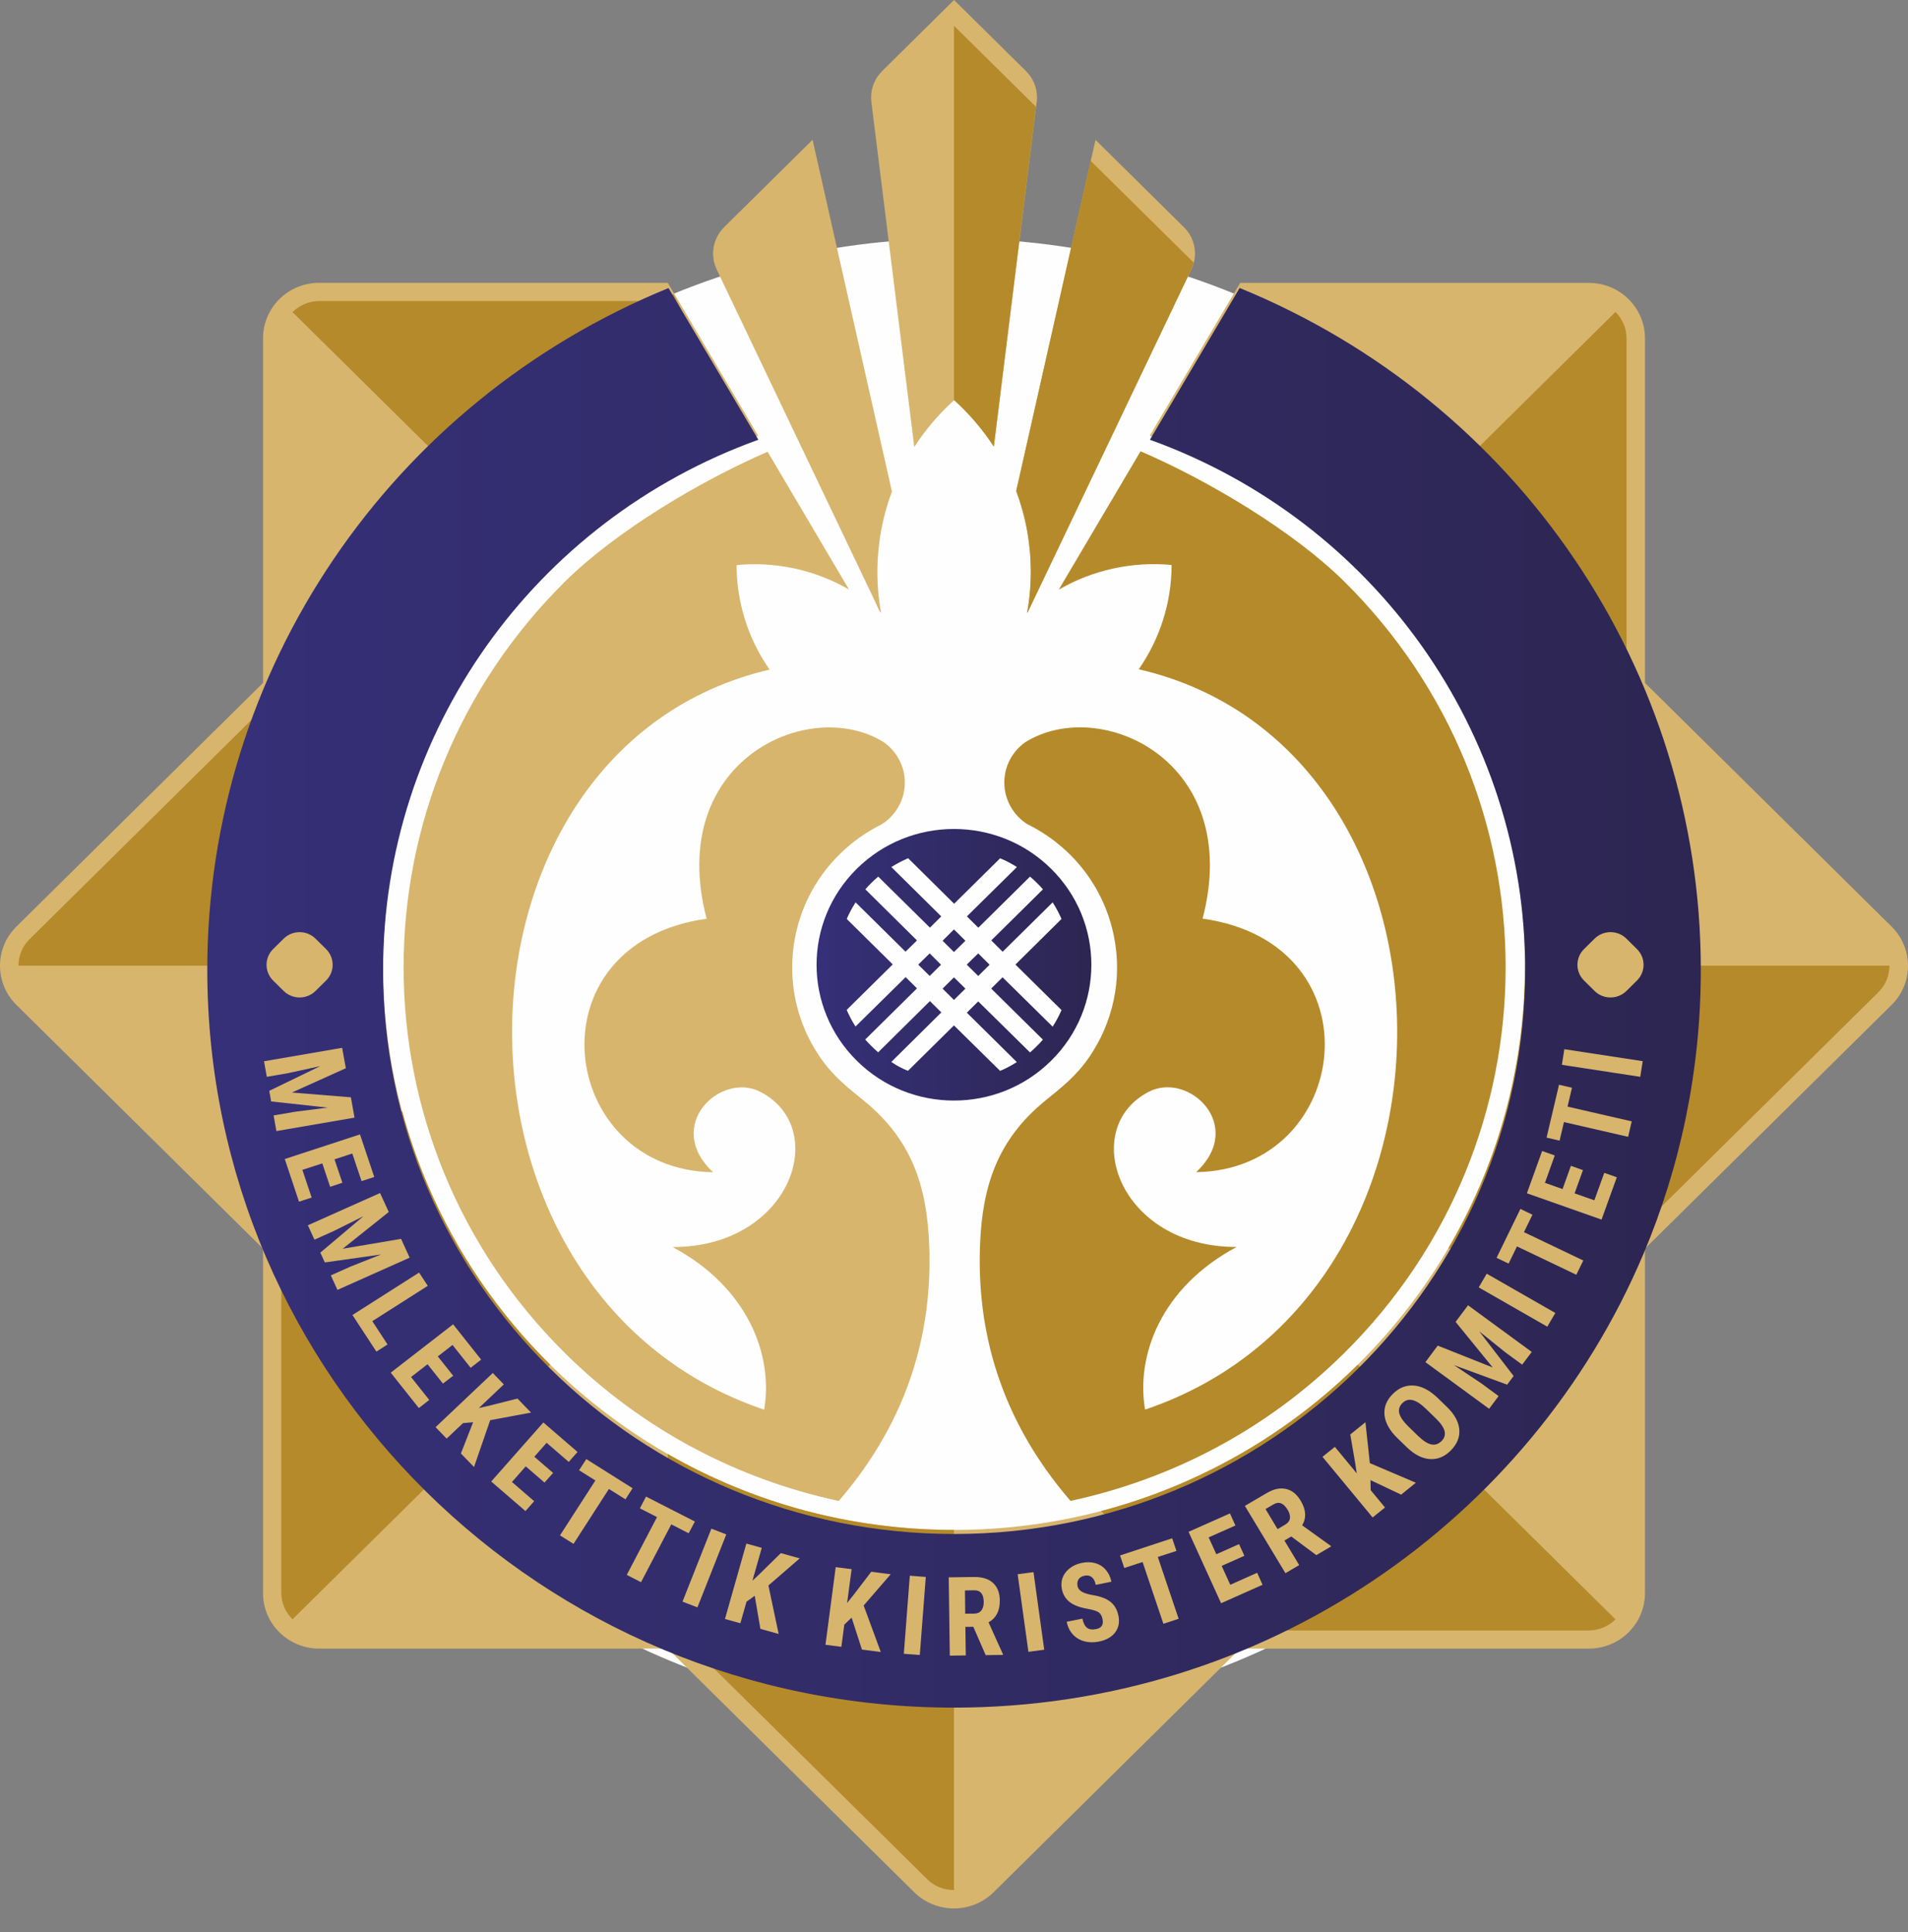 <svg width="80" height="81" viewBox="0 0 80 81" fill="none" xmlns="http://www.w3.org/2000/svg">
<rect x="0" y="0" width="80" height="81" fill="#808080" stroke="none"/>
<circle cx="40" cy="41" r="31" fill="#FEFEFE"/>
<path fill-rule="evenodd" clip-rule="evenodd" d="M37.397 20.605L34.07 5.86L30.369 9.517C30.08 9.802 29.898 10.192 29.898 10.63C29.898 10.858 29.946 11.072 30.036 11.265L30.063 11.326C30.07 11.336 30.073 11.35 30.08 11.36L36.898 25.65L36.905 25.657C36.919 25.667 36.933 25.681 36.943 25.691C36.84 25.131 36.788 24.554 36.788 23.966C36.792 22.785 37.005 21.651 37.397 20.605ZM38.335 18.738L36.531 4.237C36.527 4.186 36.524 4.135 36.524 4.084C36.524 3.65 36.703 3.256 36.995 2.971L40.002 0L43.026 2.988C43.308 3.27 43.48 3.657 43.48 4.084C43.48 4.132 43.476 4.179 43.473 4.227L41.672 18.721C41.205 18.001 40.644 17.346 40.009 16.772C39.366 17.353 38.802 18.011 38.335 18.738ZM43.091 25.671L49.988 11.218C50.064 11.038 50.105 10.837 50.105 10.63C50.105 10.223 49.947 9.849 49.686 9.571L45.933 5.863L42.61 20.588C43.005 21.641 43.222 22.782 43.222 23.97C43.222 24.561 43.17 25.134 43.067 25.695L43.091 25.671ZM13.382 11.856H27.998L31.788 18.266C22.365 21.661 16.056 30.526 16.056 40.484C16.056 53.548 26.774 64.138 39.998 64.138C53.222 64.138 63.941 53.548 63.941 40.484C63.941 30.536 57.642 21.665 48.208 18.266L51.999 11.859H66.618C67.92 11.859 68.972 12.902 68.972 14.185V28.628L79.309 38.841C80.23 39.751 80.23 41.224 79.309 42.13L68.972 52.343V66.786C68.972 68.07 67.917 69.112 66.618 69.112H51.999L41.662 79.324C40.741 80.231 39.252 80.231 38.331 79.324L27.994 69.112H13.382C12.08 69.112 11.028 68.07 11.028 66.786V52.343L0.691 42.13C-0.23 41.221 -0.23 39.747 0.691 38.841L11.028 28.628V14.185C11.028 12.898 12.08 11.856 13.382 11.856Z" fill="#D7B56D"/>
<path fill-rule="evenodd" clip-rule="evenodd" d="M39.998 16.779V1.079L43.438 4.478L41.668 18.724C41.201 18.004 40.641 17.349 40.005 16.775L39.998 16.779ZM43.088 25.671L49.985 11.217C50.012 11.153 50.033 11.085 50.054 11.014L45.73 6.742L42.607 20.584C43.002 21.637 43.218 22.778 43.218 23.966C43.218 24.557 43.167 25.131 43.064 25.691L43.088 25.671ZM39.998 64.138V79.232C39.589 79.236 39.18 79.083 38.871 78.774L28.534 68.561L27.998 68.144V60.953C31.524 62.98 35.623 64.138 39.998 64.138ZM56.93 57.211L67.735 67.886C67.446 68.171 67.051 68.351 66.608 68.351H51.988L51.765 68.881L46.163 63.346C50.298 62.26 53.992 60.111 56.93 57.211ZM63.941 40.483H79.22C79.223 40.888 79.069 41.292 78.756 41.597L68.419 51.81L67.989 52.339H60.721C62.769 48.856 63.941 44.806 63.941 40.483ZM56.927 23.756L67.735 13.078C68.02 13.36 68.199 13.754 68.199 14.185V28.628L68.336 29.252L63.13 34.393C62.044 30.349 59.889 26.682 56.927 23.756ZM23.07 23.756L12.265 13.085C12.554 12.799 12.949 12.62 13.392 12.62H28.011L28.228 12.317L31.276 18.456C28.139 19.668 25.362 21.491 23.07 23.756ZM16.056 40.483H0.777C0.773 40.08 0.928 39.675 1.241 39.37L11.578 29.157L11.877 28.628H19.282C17.214 32.148 16.056 36.216 16.056 40.483ZM11.657 51.715L16.86 46.574C17.959 50.659 20.135 54.309 23.07 57.208L12.265 67.882C11.976 67.597 11.794 67.207 11.794 66.769V52.326L11.657 51.715Z" fill="#B58A2A"/>
<path d="M51.978 12.073L48.215 18.435C57.649 21.837 63.948 30.705 63.948 40.653C63.948 53.718 53.229 64.307 40.005 64.307C26.782 64.307 16.063 53.718 16.063 40.653C16.063 30.695 22.372 21.83 31.796 18.435L28.029 12.076C16.355 16.846 8.691 28.111 8.691 40.653C8.691 57.737 22.709 71.586 40.002 71.586C53.02 71.586 64.185 63.737 68.907 52.567C70.457 48.9 71.313 44.877 71.313 40.653C71.313 28.111 63.649 16.846 51.978 12.073Z" fill="url(#paint0_linear_7_589)"/>
<path d="M47.822 18.918C50.709 20.163 54.224 22.272 56.348 24.363C65.39 33.299 65.39 47.8 56.348 56.736C53.087 59.958 49.087 62.019 44.884 62.919C41.873 59.428 40.962 55.704 41.09 52.227C41.182 49.701 41.832 47.77 43.825 46.143C44.45 45.631 45.09 45.155 45.664 44.323C46.647 42.894 47.073 41.091 46.708 39.261C46.286 37.136 44.894 35.445 43.072 34.549C42.492 34.179 42.11 33.534 42.11 32.804C42.11 32.108 42.454 31.493 42.987 31.116C46.131 29.147 52.155 31.897 50.423 38.511C57.891 39.557 56.668 49.046 50.152 49.138C52.245 47.192 49.846 44.907 48.172 45.766C45.2 47.301 46.897 52.282 51.849 52.275C48.681 53.969 47.623 56.821 48.011 59.092C62.42 54.234 61.874 31.317 47.746 28.057C48.633 26.781 49.121 25.263 49.124 23.684C47.461 23.528 45.808 23.898 44.392 24.72L47.822 18.918Z" fill="#B58A2A"/>
<path d="M39.998 39.91L39.521 39.438L39.998 38.962L40.479 39.438L39.998 39.91ZM41.016 40.914L40.534 40.439L41.016 39.967L41.493 40.443L41.016 40.914ZM38.981 40.914L38.5 40.439L38.981 39.967L39.455 40.443L38.981 40.914ZM39.998 41.919L39.521 41.444L39.998 40.972L40.479 41.444L39.998 41.919ZM38.07 44.89L39.998 42.986L41.93 44.89L41.933 44.894C42.174 44.792 42.411 44.666 42.634 44.524L40.538 42.453L41.016 41.981L43.184 44.116L43.187 44.12C43.284 44.038 43.376 43.953 43.466 43.861C43.559 43.773 43.645 43.678 43.727 43.583L43.724 43.58L41.559 41.441L42.036 40.969L44.133 43.036L44.136 43.04C44.28 42.816 44.404 42.585 44.507 42.344L44.504 42.34L42.576 40.436L44.507 38.524C44.404 38.287 44.28 38.052 44.136 37.828L42.04 39.899L41.562 39.424L43.73 37.282C43.648 37.187 43.562 37.095 43.469 37.007C43.38 36.915 43.287 36.83 43.187 36.749L41.019 38.891L40.541 38.416L42.638 36.348C42.407 36.202 42.177 36.08 41.933 35.981L40.005 37.886L38.077 35.978C37.837 36.083 37.599 36.205 37.373 36.348L39.466 38.416L38.991 38.888L36.823 36.749C36.727 36.83 36.634 36.915 36.541 37.007C36.448 37.095 36.366 37.187 36.283 37.282L38.448 39.424L37.967 39.896L35.874 37.828C35.73 38.052 35.606 38.283 35.503 38.524L37.431 40.429L35.503 42.334L35.5 42.337C35.606 42.578 35.727 42.812 35.871 43.033L35.874 43.03L37.971 40.962L38.448 41.434L36.283 43.573L36.28 43.58C36.362 43.671 36.448 43.767 36.541 43.855C36.63 43.946 36.727 44.031 36.819 44.113L36.826 44.109L38.991 41.967L39.469 42.442L37.376 44.513L37.373 44.517C37.589 44.67 37.823 44.792 38.07 44.89ZM35.926 44.469C33.675 42.245 33.675 38.64 35.926 36.419C38.173 34.196 41.823 34.196 44.071 36.419C46.322 38.64 46.322 42.249 44.071 44.469C41.823 46.693 38.173 46.693 35.926 44.469Z" fill="url(#paint1_linear_7_589)"/>
<path d="M36.866 25.579C36.883 25.589 36.904 25.599 36.924 25.609L36.69 25.209L36.866 25.579ZM32.185 18.938C29.305 20.187 25.814 22.285 23.704 24.367C14.662 33.303 14.662 47.803 23.704 56.739C26.965 59.961 30.965 62.022 35.168 62.922C38.178 59.432 39.089 55.707 38.962 52.231C38.869 49.705 38.22 47.773 36.227 46.147C35.601 45.634 34.962 45.158 34.388 44.327C33.405 42.897 32.979 41.094 33.343 39.264C33.762 37.146 35.154 35.455 36.965 34.559C37.55 34.189 37.938 33.544 37.938 32.807C37.938 32.108 37.587 31.486 37.048 31.109C33.9 29.161 27.896 31.911 29.628 38.514C22.161 39.56 23.384 49.049 29.9 49.141C27.807 47.196 30.206 44.911 31.879 45.77C34.852 47.304 33.154 52.285 28.202 52.278C31.371 53.972 32.429 56.824 32.041 59.096C17.645 54.241 18.178 31.357 32.267 28.071C31.353 26.76 30.886 25.226 30.883 23.688C32.494 23.535 34.147 23.874 35.598 24.713L32.185 18.938Z" fill="#D7B56D"/>
<path fill-rule="evenodd" clip-rule="evenodd" d="M68.193 39.349L68.636 39.787C69.004 40.151 69.004 40.741 68.636 41.105L68.193 41.543C67.825 41.906 67.227 41.906 66.859 41.543L66.416 41.105C66.048 40.741 66.048 40.151 66.416 39.787L66.859 39.349C67.227 38.986 67.829 38.986 68.193 39.349ZM68.877 44.486L68.774 45.142L65.488 44.639L65.591 43.984L68.877 44.486ZM65.911 45.6L65.725 46.391L68.416 47.009L68.265 47.657L65.574 47.039L65.392 47.817L64.846 47.691L65.368 45.474L65.911 45.6ZM66.371 49.053L66.021 50.027L66.849 50.319L67.265 49.168L67.791 49.352L67.151 51.127L64.021 50.024L64.66 48.252L65.189 48.438L64.777 49.586L65.516 49.847L65.866 48.873L66.371 49.053ZM64.254 50.923L63.897 51.653L66.385 52.842L66.093 53.439L63.605 52.251L63.254 52.971L62.749 52.73L63.749 50.679L64.254 50.923ZM65.213 55.042L64.876 55.616L62 53.969L62.337 53.395L65.213 55.042ZM60.282 56.41L62.588 57.327L61.031 55.415L61.553 54.719L64.224 56.675L63.822 57.208L63.1 56.678L62.024 55.812L63.464 57.683L63.193 58.047L60.962 57.228L62.114 57.996L62.835 58.525L62.437 59.058L59.766 57.103L60.282 56.41ZM59.797 59.068C59.584 58.861 59.395 58.736 59.23 58.695C59.065 58.654 58.921 58.698 58.797 58.824C58.673 58.95 58.632 59.092 58.67 59.248C58.711 59.405 58.832 59.584 59.038 59.788L59.461 60.199C59.67 60.399 59.852 60.518 60.01 60.552C60.168 60.586 60.313 60.538 60.44 60.413C60.564 60.291 60.605 60.151 60.571 59.999C60.533 59.846 60.416 59.669 60.213 59.472L59.797 59.068ZM60.667 58.98C60.986 59.289 61.158 59.602 61.186 59.924C61.213 60.243 61.096 60.535 60.835 60.8C60.574 61.065 60.282 61.187 59.959 61.167C59.636 61.146 59.316 60.987 59 60.684L58.594 60.291C58.268 59.975 58.086 59.652 58.051 59.327C58.017 59.001 58.13 58.705 58.395 58.44C58.653 58.179 58.948 58.06 59.278 58.084C59.608 58.108 59.935 58.277 60.265 58.59L60.667 58.98ZM57.464 62.049L57.471 62.47L58.072 63.197L57.553 63.614L55.45 61.072L55.969 60.654L56.886 61.764L56.825 61.357L56.615 60.135L57.251 59.622L57.436 61.336L59.364 62.158L58.749 62.657L57.464 62.049ZM53.567 64.103L53.893 63.91C54.007 63.842 54.072 63.754 54.086 63.645C54.096 63.536 54.065 63.418 53.989 63.292C53.818 63.01 53.622 62.932 53.398 63.065L53.062 63.261L53.567 64.103ZM54.141 64.412L53.855 64.582L54.474 65.611L53.897 65.95L52.196 63.129L53.117 62.589C53.405 62.419 53.673 62.362 53.921 62.419C54.168 62.474 54.374 62.64 54.536 62.912C54.763 63.289 54.783 63.632 54.598 63.944L55.794 64.803L55.811 64.83L55.192 65.193L54.141 64.412ZM52.175 65.221L51.223 65.645L51.584 66.436L52.711 65.933L52.938 66.436L51.199 67.21L49.835 64.216L51.57 63.445L51.8 63.951L50.677 64.45L51 65.156L51.952 64.732L52.175 65.221ZM49.326 65.017L48.546 65.271L49.419 67.862L48.78 68.072L47.907 65.482L47.14 65.733L46.962 65.207L49.147 64.487L49.326 65.017ZM46.226 67.869C46.199 67.736 46.144 67.645 46.065 67.59C45.982 67.536 45.845 67.492 45.652 67.454C45.302 67.397 45.037 67.302 44.858 67.166C44.683 67.03 44.57 66.85 44.525 66.626C44.47 66.354 44.522 66.117 44.683 65.913C44.845 65.709 45.075 65.577 45.374 65.516C45.573 65.475 45.759 65.482 45.934 65.533C46.109 65.584 46.254 65.679 46.367 65.815C46.484 65.95 46.56 66.113 46.601 66.307L45.944 66.439C45.913 66.29 45.858 66.181 45.776 66.117C45.694 66.049 45.594 66.032 45.47 66.056C45.357 66.079 45.271 66.13 45.223 66.208C45.171 66.29 45.157 66.385 45.181 66.497C45.199 66.585 45.254 66.657 45.34 66.714C45.425 66.772 45.57 66.82 45.766 66.86C46.106 66.911 46.367 67.003 46.546 67.139C46.724 67.275 46.838 67.471 46.893 67.726C46.951 68.004 46.903 68.242 46.755 68.436C46.608 68.629 46.377 68.758 46.068 68.819C45.858 68.86 45.659 68.857 45.467 68.806C45.278 68.755 45.116 68.66 44.986 68.52C44.855 68.381 44.769 68.201 44.724 67.987L45.384 67.855C45.422 68.042 45.487 68.168 45.577 68.239C45.666 68.307 45.797 68.327 45.962 68.293C46.188 68.252 46.278 68.106 46.226 67.869ZM43.783 69.159L43.12 69.247L42.669 65.995L43.333 65.906L43.783 69.159ZM40.47 67.648L40.851 67.645C40.985 67.641 41.085 67.597 41.15 67.509C41.216 67.421 41.247 67.302 41.247 67.156C41.243 66.826 41.109 66.663 40.851 66.667L40.46 66.674L40.47 67.648ZM40.81 68.198L40.477 68.201L40.494 69.397L39.824 69.407L39.779 66.124L40.851 66.11C41.188 66.107 41.449 66.188 41.635 66.358C41.821 66.528 41.917 66.772 41.92 67.088C41.927 67.526 41.769 67.831 41.449 68.011L42.051 69.346V69.376L41.329 69.386L40.81 68.198ZM38.566 69.379L37.896 69.329L38.147 66.056L38.817 66.107L38.566 69.379ZM35.707 67.814L35.401 68.106L35.277 69.037L34.611 68.952L35.04 65.696L35.707 65.781L35.518 67.2L35.776 66.877L36.532 65.889L37.346 65.995L36.212 67.305L36.93 69.254L36.14 69.152L35.707 67.814ZM31.645 66.898L31.301 67.145L31.043 68.049L30.397 67.869L31.294 64.708L31.94 64.888L31.549 66.266L31.851 65.981L32.741 65.108L33.532 65.329L32.219 66.466L32.648 68.497L31.882 68.283L31.645 66.898ZM29.243 67.383L28.617 67.142L29.827 64.083L30.452 64.324L29.243 67.383ZM28.875 64.277L28.146 63.903L26.878 66.327L26.28 66.022L27.548 63.598L26.83 63.231L27.088 62.739L29.136 63.784L28.875 64.277ZM26.225 62.854L25.531 62.419L24.047 64.721L23.48 64.365L24.964 62.063L24.28 61.635L24.583 61.167L26.524 62.389L26.225 62.854ZM22.83 62.151L22.043 61.472L21.466 62.127L22.397 62.932L22.033 63.346L20.596 62.107L22.782 59.632L24.215 60.868L23.847 61.285L22.919 60.484L22.404 61.068L23.191 61.747L22.83 62.151ZM19.837 59.622L19.414 59.659L18.727 60.308L18.263 59.829L20.662 57.558L21.125 58.036L20.077 59.028L20.483 58.936L21.699 58.63L22.266 59.218L20.552 59.537L19.875 61.499L19.325 60.932L19.837 59.622ZM18.572 58.002L17.926 57.191L17.235 57.727L17.998 58.688L17.562 59.028L16.383 57.544L18.998 55.517L20.174 56.997L19.734 57.34L18.974 56.383L18.356 56.862L19.002 57.673L18.572 58.002ZM15.61 55.385L16.249 56.362L15.782 56.661L14.778 55.127L17.572 53.348L17.936 53.904L15.61 55.385ZM16.3 50.808L14.369 52.349L16.816 51.935L17.177 52.723L14.149 54.074L13.871 53.466L14.689 53.1L15.977 52.59L13.62 52.923L13.431 52.512L15.239 50.985L14.002 51.602L13.184 51.969L12.909 51.365L15.936 50.014L16.3 50.808ZM13.843 49.752L13.514 48.771L12.678 49.042L13.067 50.204L12.537 50.377L11.94 48.588L15.094 47.556L15.692 49.341L15.16 49.514L14.771 48.357L14.025 48.601L14.355 49.582L13.843 49.752ZM14.5 44.782L12.239 45.8L14.713 46.001L14.864 46.853L11.589 47.416L11.472 46.761L12.359 46.608L13.733 46.432L11.369 46.174L11.29 45.729L13.428 44.693L12.073 44.989L11.187 45.142L11.07 44.49L14.345 43.926L14.5 44.782ZM13.228 39.349L13.672 39.787C14.039 40.151 14.039 40.741 13.672 41.105L13.228 41.543C12.861 41.906 12.263 41.906 11.895 41.543L11.451 41.105C11.084 40.741 11.084 40.151 11.451 39.787L11.895 39.349C12.263 38.986 12.861 38.986 13.228 39.349Z" fill="#D7B56D"/>
<defs>
<linearGradient id="paint0_linear_7_589" x1="8.693" y1="41.831" x2="71.314" y2="41.831" gradientUnits="userSpaceOnUse">
<stop stop-color="#353078"/>
<stop offset="1" stop-color="#2D2652"/>
</linearGradient>
<linearGradient id="paint1_linear_7_589" x1="34.238" y1="40.444" x2="45.758" y2="40.444" gradientUnits="userSpaceOnUse">
<stop stop-color="#353078"/>
<stop offset="1" stop-color="#2D2652"/>
</linearGradient>
</defs>
</svg>
